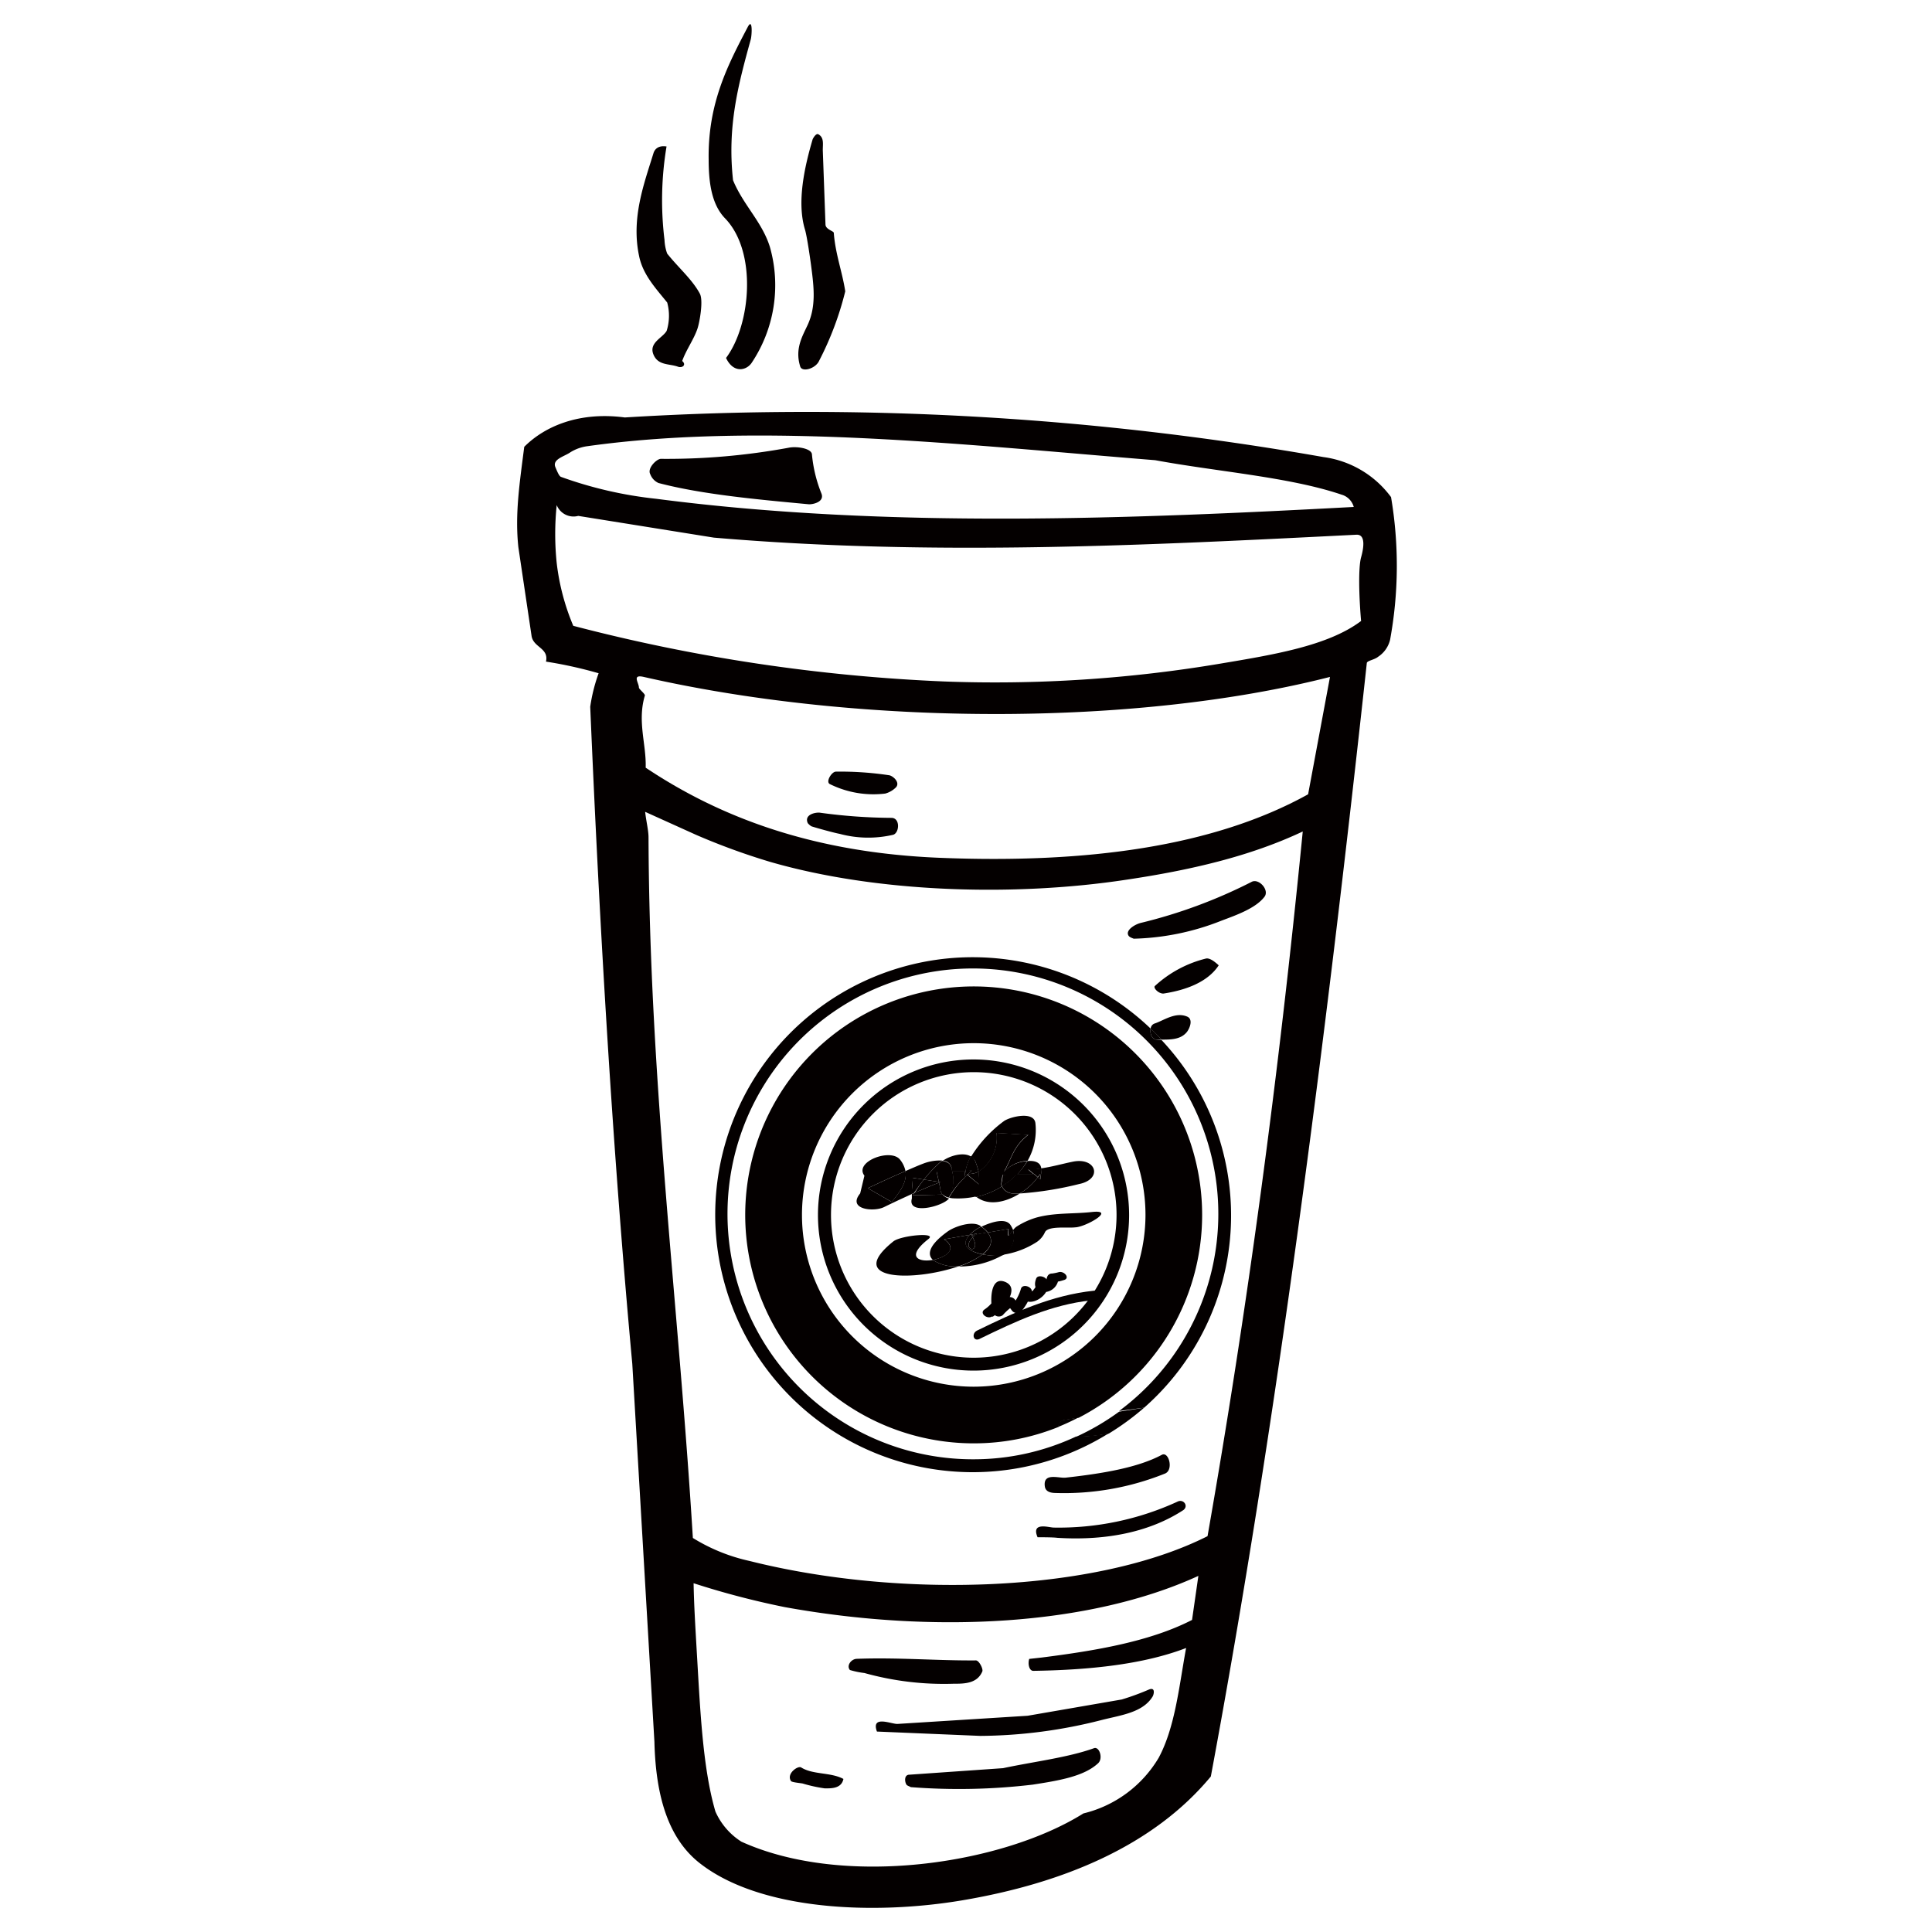<svg id="レイヤー_1" data-name="レイヤー 1" xmlns="http://www.w3.org/2000/svg" viewBox="0 0 400 400"><defs><style>.cls-1{fill:none;}.cls-2{fill:#040000;}</style></defs><rect class="cls-1" width="400" height="400"/><g id="レイヤー_2" data-name="レイヤー 2"><g id="レイヤー_1-2" data-name="レイヤー 1-2"><path class="cls-2" d="M288,102.92A20.81,20.81,0,0,0,274,94.63a617,617,0,0,0-144.64-8.2c-9.42-1.25-16.57,1.81-20.82,6.08-1,7.79-1.94,14-1.22,20.77l2.72,18.28c.3,2.53,3.63,2.53,3,5.42a88.33,88.33,0,0,1,10.9,2.41,34.75,34.75,0,0,0-1.74,6.94c1.95,46,4.68,92.39,8.71,136.06l4.58,78.22c.28,11.69,3.06,20.42,9.75,25.42,12.47,9.46,35.6,10.51,54,7.41,21-3.55,39.6-11.34,51.45-25.64,13.64-73.25,23.69-151.59,32.29-230.49,0-.53,1.56-.68,2.34-1.33a5.82,5.82,0,0,0,2.49-3.56A85,85,0,0,0,288,102.92ZM118.09,93.64a8.89,8.89,0,0,1,3.59-1.27c36.17-5.06,78.67-.21,117.5,2.91,12.79,2.37,27.83,3.48,38.57,7.13a3.64,3.64,0,0,1,2.53,2.55c-45.35,2.42-96.3,4.58-144.42-1.69a84,84,0,0,1-19.72-4.54c-.4-.16-.79-1.15-1.15-2C114.29,95.06,116.85,94.52,118.09,93.64ZM246.8,335.39c-8.75,4.5-20.13,6.39-31.18,7.79l-2.53.28c-.33,1.05,0,2.49.86,2.47,11.69-.17,22.87-1.36,31.62-4.73-1.44,7.79-2.24,16.31-5.67,22.72a24.93,24.93,0,0,1-15.59,11.53c-16.93,10.6-49.63,15.44-70.81,5.85a14.19,14.19,0,0,1-5.38-6.24c-2.73-9.31-3.19-22-3.9-33.75-.27-4.79-.52-8.67-.62-13.52a171,171,0,0,0,18.9,4.95c30.66,5.55,63,3.9,85.61-6.47ZM250,318.05c-23.19,11.69-63.53,13-94.86,5.12a37.48,37.48,0,0,1-11.69-4.75c-2.95-48.41-9-94.4-9.18-145.06,0-1.42-.49-3.37-.7-5.28l10.6,4.79a138.68,138.68,0,0,0,15.24,5.56c22.27,6.45,50.66,7.21,73.69,3.72,13.45-2,25.76-4.87,36.62-10-5,50.9-11.5,99.13-19.72,145.94Zm20.83-153.6c-19.62,10.88-45.93,14.35-76,13.16-25.8-1-45.25-8.05-61.15-18.67.16-4.83-1.77-9.55-.17-14.93.1-.33-1.25-1.36-1.23-1.65,0-1-1.52-2.79,1-2.21,44.82,10.23,101.94,10.25,142.08,0Zm10.87-35.81c-6.84,5.1-18.12,6.92-29,8.75a281.46,281.46,0,0,1-57.25,3.7,363.38,363.38,0,0,1-76.76-11.52,47.44,47.44,0,0,1-3.43-13,58.4,58.4,0,0,1,0-12,3.75,3.75,0,0,0,4.46,2.24l28.08,4.5c45.54,3.9,90.48,1.54,133-.6,1.94-.12,1.59,2.57,1,4.68s-.45,8,0,13.19Z"/><path class="cls-2" d="M150.32,74.11c1.48,3.16,4.12,2.67,5.27,1.06a28.92,28.92,0,0,0,3.8-24.07c-1.62-5.18-5.52-8.67-7.62-13.78-1.23-11.16,1.07-19.76,3.66-29.13.25-.89.43-4.58-.6-2.63-4.1,7.8-8.29,15.79-8.11,27.46,0,4.75.6,9.33,3.43,12.22C156.77,52.13,155.49,67.2,150.32,74.11Z"/><path class="cls-2" d="M136.33,100c9.06,2.38,20.52,3.41,31.18,4.41,1.05,0,3.27-.59,2.53-2.3a28.75,28.75,0,0,1-1.94-8.07c-.14-1.23-3.22-1.7-4.88-1.33A139.11,139.11,0,0,1,136.82,95c-.86,0-2.85,1.94-2.2,3.15A3.25,3.25,0,0,0,136.33,100Z"/><path class="cls-2" d="M138.14,62.64a10.45,10.45,0,0,1-.11,5.84c-.76,1.43-3.7,2.44-2.77,4.84s3.27,1.94,5.07,2.59c.95.37,1.85-.39.91-1.17.84-2.36,2.4-4.44,3.16-6.69.43-1.26,1.27-5.84.49-7.26-1.58-2.95-4.47-5.4-6.76-8.29a9.41,9.41,0,0,1-.55-2.82A67.46,67.46,0,0,1,138,30.33c-1.85-.29-2.48.7-2.69,1.34-1.95,6.32-4.66,13.43-3,21.3C133.08,56.87,135.79,59.71,138.14,62.64Z"/><path class="cls-2" d="M165.68,75.89c.39,1.23,3.16.45,3.9-1.17A65.09,65.09,0,0,0,175,60.32c-.58-3.9-2.06-7.8-2.37-12.1,0-.39-1.66-.7-1.72-1.7l-.56-15.43c0-1.33.29-2.61-.92-3.29-.47-.28-1.11.83-1.19,1.07-1.69,5.75-3.31,13.05-1.56,18.72.43,1.5,1.09,6.14,1.29,7.7.55,4.21,1,8.15-.74,11.95C166.17,69.55,164.51,72.19,165.68,75.89Z"/><path class="cls-2" d="M181.56,358.5l21.44.9a103.46,103.46,0,0,0,25.13-3.3c3.9-1,8.5-1.5,10.53-4.89.23-.41.6-1.95-.76-1.42a52.37,52.37,0,0,1-5.65,2.07l-19.49,3.37-26.93,1.69C184.64,357,180.29,355,181.56,358.5Z"/><path class="cls-2" d="M226.54,361.93c-5.4,1.95-12.48,2.79-18.87,4.15l-19.37,1.35c-1.19,0-1,1.59-.58,2.12.19.21,1.05.47.76.45a129.18,129.18,0,0,0,25.33-.51c5.4-.84,10.56-1.69,13.49-4.38C228.45,364.15,227.65,361.6,226.54,361.93Z"/><path class="cls-2" d="M234.66,194.35a52.44,52.44,0,0,0,18.22-3.73c3-1.13,7.15-2.57,8.95-5,1-1.41-1.27-3.9-2.77-3a104.49,104.49,0,0,1-22.92,8.47c-1.21.31-3.31,1.58-2.43,2.71C234,194.15,234.88,194.35,234.66,194.35Z"/><path class="cls-2" d="M177.43,343.44c-1.19,0-2.24,1.42-1.46,2.32a17.7,17.7,0,0,0,3,.62,61.23,61.23,0,0,0,18.41,2.22c2.23,0,4.93,0,6-2.55.21-.53-.68-2.28-1.33-2.28C193.84,343.83,186,343.13,177.43,343.44Z"/><path class="cls-2" d="M241.19,305.09c1.83-.72.82-4.6-.62-3.9-5,2.69-12.38,3.9-19.92,4.74-1.44.17-4.73-1.13-4.33,1.81.1.74.63,1.3,2,1.36A56,56,0,0,0,241.19,305.09Z"/><path class="cls-2" d="M243.72,310.93a58.91,58.91,0,0,1-25.54,5.34c-1,0-4.76-1.26-3.36,2,.76,0,3.24,0,4.08.12,10.64.66,19.48-1.42,26.11-5.75C246.14,311.77,245,310.23,243.72,310.93Z"/><path class="cls-2" d="M184.6,169.33a112.37,112.37,0,0,1-14.77-1.06c-.88-.15-3.41.33-2.59,2.15a3,3,0,0,0,.76.66c1.15.37,4.64,1.34,5.84,1.56a22.75,22.75,0,0,0,11.09.19C186.22,172.42,186.41,169.38,184.6,169.33Z"/><path class="cls-2" d="M183.28,164.3a5,5,0,0,0,2.24-1.31c.85-1-.55-2.26-1.35-2.47a67.66,67.66,0,0,0-11.11-.76c-.87,0-2.16,2.1-1.26,2.57A20.32,20.32,0,0,0,183.28,164.3Z"/><path class="cls-2" d="M240.86,205.71c4.75-.72,9.22-2.42,11.46-5.85-1-.93-1.95-1.56-2.65-1.4a24.18,24.18,0,0,0-10.53,5.65C238.66,204.44,239.77,205.71,240.86,205.71Z"/><path class="cls-2" d="M240.47,215.24c1.95,0,4,0,5.28-1.6.66-.88,1.29-2.69,0-3.18-2.4-1-4.85.84-6.68,1.44a1.23,1.23,0,0,0-.84,1.06C239,213.68,239.75,214.44,240.47,215.24Z"/><path class="cls-2" d="M163.77,368.75c.19.27,1.95.41,2.42.51a30.4,30.4,0,0,0,4.54,1c1.24,0,3.48.12,3.89-1.95-2.65-1.42-6.29-.84-8.75-2.38C165.21,365.5,162.74,367.23,163.77,368.75Z"/><path class="cls-2" d="M239.16,215.22a2,2,0,0,1-.7-.61,2.68,2.68,0,0,1-.23-1.65,53.31,53.31,0,1,0-8.67,83.79,39.67,39.67,0,0,1-6.79.68,50,50,0,0,1-21.16,4.7,50.81,50.81,0,1,1,30.09-10l5.18-.68a53,53,0,0,0,4.82-74.78c-.4-.46-.81-.91-1.23-1.36Z"/><path class="cls-2" d="M222.77,297.49a39.67,39.67,0,0,0,6.79-.68,54.1,54.1,0,0,0,7.32-5.36l-5.18.82A50.48,50.48,0,0,1,222.77,297.49Z"/><path class="cls-2" d="M238.46,214.61a2,2,0,0,0,.7.61h1.31c-.72-.8-1.46-1.56-2.24-2.28A2.75,2.75,0,0,0,238.46,214.61Z"/><path class="cls-2" d="M248.89,251.54a47.3,47.3,0,1,0-47.3,47.29h0a46.64,46.64,0,0,0,17.54-3.39,1.5,1.5,0,0,1,1.36-1.46l2.85-.45A47.3,47.3,0,0,0,248.89,251.54ZM201.61,287.1a35.56,35.56,0,1,1,35.55-35.58v0A35.61,35.61,0,0,1,201.61,287.1Z"/><path class="cls-2" d="M219.05,295.44a45.89,45.89,0,0,0,4.21-1.95l-2.84.45A1.5,1.5,0,0,0,219.05,295.44Z"/><path class="cls-2" d="M201.61,219.35a32.21,32.21,0,1,0,32.16,32.27v-.08A32.23,32.23,0,0,0,201.61,219.35Zm0,61.75a29.56,29.56,0,1,1,29.56-29.56h0A29.59,29.59,0,0,1,201.61,281.1Z"/><path class="cls-2" d="M194.68,244.68h-.3v.16Z"/><path class="cls-2" d="M191.28,244.21l-2.33-.35c0,1.11-.16,2.24-.22,3.35l.49-.21C189.92,246,190.58,245.09,191.28,244.21Z"/><path class="cls-2" d="M194.4,244.86c.1.4.18.79.28,1.2a1.91,1.91,0,0,0,.48,1.27h1.6a6.78,6.78,0,0,0,.39-4.79h-3.23l.46,2.12h.3Z"/><path class="cls-2" d="M195.16,247.33l-6.17.14.29-.47-.49.21v.92c-1,3.51,6.35,1.69,7.7,0A2.51,2.51,0,0,1,195.16,247.33Z"/><path class="cls-2" d="M202.72,245.23a15.59,15.59,0,0,0-.11-2.65,4.57,4.57,0,0,1-2.15.48l-.13.16Z"/><path class="cls-2" d="M200.33,243.22l.13-.16h-.29Z"/><path class="cls-2" d="M199.84,243.69a5.4,5.4,0,0,1,0-1.27h-2.75a6.78,6.78,0,0,1-.39,4.79h-1.6a2.47,2.47,0,0,0,1.25.72h.1A16.93,16.93,0,0,1,199.84,243.69Z"/><path class="cls-2" d="M194.4,244.86c-1.73.66-3.43,1.4-5.12,2.14l-.29.47,6.17-.14a1.91,1.91,0,0,1-.48-1.27C194.58,245.65,194.5,245.26,194.4,244.86Z"/><path class="cls-2" d="M199.84,243.69l.49-.47-.16-.14h.29c.26-.21.45-.49.72-.68H199.9A5.56,5.56,0,0,0,199.84,243.69Z"/><path class="cls-2" d="M194.4,244.86v-.16l-3.1-.49a24.77,24.77,0,0,0-1.94,2.79C190.89,246.26,192.67,245.52,194.4,244.86Z"/><path class="cls-2" d="M199.84,243.69a16.79,16.79,0,0,0-3.33,4.26h-.1a5.35,5.35,0,0,0,.8.14,17,17,0,0,0,4.93-.39,4.57,4.57,0,0,1-.68-.47A5.46,5.46,0,0,1,199.84,243.69Z"/><path class="cls-2" d="M201.92,240.43a16.3,16.3,0,0,1,.69,2.15,8.36,8.36,0,0,0,3.72-8l6.57.39c-3.06,2.35-3.34,4.65-5,7.62a7.08,7.08,0,0,1,4.85-2.26,12.8,12.8,0,0,0,1.62-7.8c-.31-2.59-5.4-1.27-6.55-.39a26.4,26.4,0,0,0-6.78,7.35A2.09,2.09,0,0,1,201.92,240.43Z"/><path class="cls-2" d="M201.18,242.38c-.27.2-.46.47-.72.68a4.57,4.57,0,0,0,2.15-.48,16.3,16.3,0,0,0-.69-2.15,2.08,2.08,0,0,0-.91-1.07,9.3,9.3,0,0,0-1.11,3.06Z"/><path class="cls-2" d="M207.87,242.56c1.69-3,1.95-5.27,5-7.62l-6.57-.39a8.36,8.36,0,0,1-3.74,8,15.59,15.59,0,0,1,.11,2.65l-2.39-1.95-.49.46a4.53,4.53,0,0,0,2.3,4.12,16.94,16.94,0,0,0,5.3-2.17,1.87,1.87,0,0,1-.1-.62c.1-.6.18-1.21.27-1.79h2.95a14.65,14.65,0,0,0,2.16-2.85A7.17,7.17,0,0,0,207.87,242.56Z"/><path class="cls-2" d="M197,241.72a1.33,1.33,0,0,0,.16.78h2.75a9.3,9.3,0,0,1,1.11-3.06c-1.58-1-4.43-.12-5.85.91A1.79,1.79,0,0,1,197,241.72Z"/><path class="cls-2" d="M188.79,247.21c0-1.11.14-2.24.21-3.35l2.28.35a28.76,28.76,0,0,1,3.38-3.6l.44-.33a9.45,9.45,0,0,0-3.76.56c-1.32.49-2.59,1.07-3.89,1.62.39,2.24-1.1,4.27-2.85,6.39L179.67,246c2.59-1.22,5.16-2.41,7.8-3.54a5.49,5.49,0,0,0-1.12-2.36c-1.94-2.47-9.6.43-7.38,3.31l-.88,3.67c-2.73,3.33,2.79,3.89,4.93,2.84S186.86,248.09,188.79,247.21Z"/><path class="cls-2" d="M184.62,248.85c1.75-2.12,3.23-4.15,2.85-6.39-2.62,1.13-5.19,2.32-7.8,3.54Z"/><path class="cls-2" d="M191.28,244.21l3.1.49-.46-2.12h3.23a4,4,0,0,0-.16-.78c-.17-.94-1-1.33-1.94-1.45l-.45.34A29.87,29.87,0,0,0,191.28,244.21Z"/><path class="cls-2" d="M210.56,243.14h3.5c-.4-.33-.81-.66-1.2-1a14.59,14.59,0,0,0,2.72-.2c-.11-1.28-1.34-1.69-2.86-1.56A14.53,14.53,0,0,1,210.56,243.14Z"/><path class="cls-2" d="M215.39,243h-1.33l.8.69A7,7,0,0,0,215.39,243Z"/><path class="cls-2" d="M207.61,243.22a11.41,11.41,0,0,1-.27,1.79,1.87,1.87,0,0,0,.1.62,16.26,16.26,0,0,0,3.12-2.49Z"/><path class="cls-2" d="M207.44,245.63a17,17,0,0,1-5.3,2.17c2.53,1.95,6.12,1.11,9-.7h-1.27A2.54,2.54,0,0,1,207.44,245.63Z"/><path class="cls-2" d="M214.06,243.06h1.33a6.12,6.12,0,0,1-.53.7l.53.45a14.06,14.06,0,0,1,.25-1.81,1.57,1.57,0,0,0,0-.53,13.83,13.83,0,0,1-2.73.2C213.25,242.4,213.66,242.73,214.06,243.06Z"/><path class="cls-2" d="M215.39,244.19l-.53-.45a12.91,12.91,0,0,1-3.7,3.36,70.22,70.22,0,0,0,12.22-1.95c5-1,3.62-5.61-1.25-4.64-2.12.43-4.34,1.07-6.55,1.38a1.19,1.19,0,0,1,0,.53C215.56,243,215.47,243.59,215.39,244.19Z"/><path class="cls-2" d="M214.86,243.74l-.8-.68h-3.5a16.31,16.31,0,0,1-3.12,2.5,2.55,2.55,0,0,0,2.45,1.52h1.27A12.84,12.84,0,0,0,214.86,243.74Z"/><path class="cls-2" d="M226,250.94c-3.9.42-7.64.11-11.38,1.13a16.06,16.06,0,0,0-4.23,1.94,3.6,3.6,0,0,0-.66.69,4.19,4.19,0,0,1-2.36,5.12,17.75,17.75,0,0,0,7.33-2.71,4.88,4.88,0,0,0,1.65-2c.65-1.36,4.8-.81,6.24-1C224.74,254.07,231.27,250.33,226,250.94Z"/><path class="cls-2" d="M203.44,259.7a17.29,17.29,0,0,1-4.93,2.52,18.43,18.43,0,0,0,8.87-2.24H207A14.92,14.92,0,0,1,203.44,259.7Z"/><path class="cls-2" d="M192.24,256.51c1.83-1.46-5.73-.72-7.27.5-10.25,8.21,4.27,8.35,13.54,5.15a8.35,8.35,0,0,1-5.39-1.31C190.25,261.36,187.45,260.27,192.24,256.51Z"/><path class="cls-2" d="M209.74,254.79a3.71,3.71,0,0,0-.55.57c-.47.84-.6.52-.41-.92l-4.3.74c1.3,1.64.68,3.18-1,4.52A14.92,14.92,0,0,0,207,260h.35A4.2,4.2,0,0,0,209.74,254.79Z"/><path class="cls-2" d="M201.4,256.18l.62-.57-.86.16A3.38,3.38,0,0,1,201.4,256.18Z"/><path class="cls-2" d="M201.4,256.18c1.95,3.7-2.71,2.72,0,0a3.38,3.38,0,0,0-.24-.41l.86-.16.27-.21-1.55.27c-2.13,2.26.11,3.51,2.7,4,1.72-1.34,2.34-2.88,1-4.52l-2.46.43Z"/><path class="cls-2" d="M201.4,256.18C198.69,258.9,203.35,259.88,201.4,256.18Z"/><path class="cls-2" d="M200.74,255.67l1.55-.27-.27.21,2.46-.43a6.12,6.12,0,0,0-1.33-1.21,8.63,8.63,0,0,0-1.62,1A6.75,6.75,0,0,0,200.74,255.67Z"/><path class="cls-2" d="M204.54,255.18l4.3-.74c-.19,1.44,0,1.76.41.92a3.71,3.71,0,0,1,.55-.57,5.84,5.84,0,0,0-.59-1.17c-1-1.52-3.9-.64-6,.35A6.12,6.12,0,0,1,204.54,255.18Z"/><path class="cls-2" d="M195.45,256.59l5.29-.92a6.75,6.75,0,0,1,.79-.72,8.63,8.63,0,0,1,1.62-1l-.17-.15c-1.68-1.13-5.42.15-6.84,1.21-3.78,2.74-4.25,4.67-3,5.84C195.75,260.37,198.46,258.63,195.45,256.59Z"/><path class="cls-2" d="M200.74,255.67l-5.29.92c3,1.94.3,3.78-2.33,4.26a8.35,8.35,0,0,0,5.39,1.31,17.12,17.12,0,0,0,4.93-2.46C200.85,259.18,198.69,257.93,200.74,255.67Z"/><path class="cls-2" d="M205.55,272.6c1.69-1.09,6.08-5.84,2.47-7.23-3.23-1.22-3,4.68-2.47,6.36a1.34,1.34,0,0,0,1.75.74,1.38,1.38,0,0,0,.33-.2,11.62,11.62,0,0,1,2.4-2.08l-1.79-.47c.37.55.84,1,1.21,1.54a1.36,1.36,0,0,0,1.89.37l0,0a11,11,0,0,0,2.23-4l-2.24-.59c0,5.2,7.32,1.15,5.33-2.16-.35-.61-1.83-1-2.14-.14-1.42,3.72,4.21,3.7,4.64,0l-1,.7a7.58,7.58,0,0,0,2-.39c1.5-.33.26-1.94-.93-1.67a9.93,9.93,0,0,1-1.42.29,1,1,0,0,0-1,.7,2.47,2.47,0,0,0-.17,1.11l-2.15-.11c.37.6-.15,1.24-.52,1.67,0,.12-.22.22-.33.33-.65.49-.67.47,0,0,0-1-1.86-1.61-2.25-.6a9.48,9.48,0,0,1-1.94,3.6l1.94.33c-.37-.54-.83-1-1.2-1.55a1.43,1.43,0,0,0-1.8-.47,13.83,13.83,0,0,0-2.78,2.4l2.08.54a8.94,8.94,0,0,1-.1-4.21c-.62-.51-1-.35-1,.45a9.26,9.26,0,0,1-.6,1,7.33,7.33,0,0,1-2.11,2.22c-1.23.78.49,2.11,1.46,1.5Z"/><path class="cls-2" d="M202.86,277.18c7.4-3.6,14.79-7.09,23.07-7.95,1.11-.11,1.95-2.16.53-2-8.69.92-16.39,4.45-24.17,8.25-1.2.58-.81,2.39.57,1.71Z"/></g></g></svg>